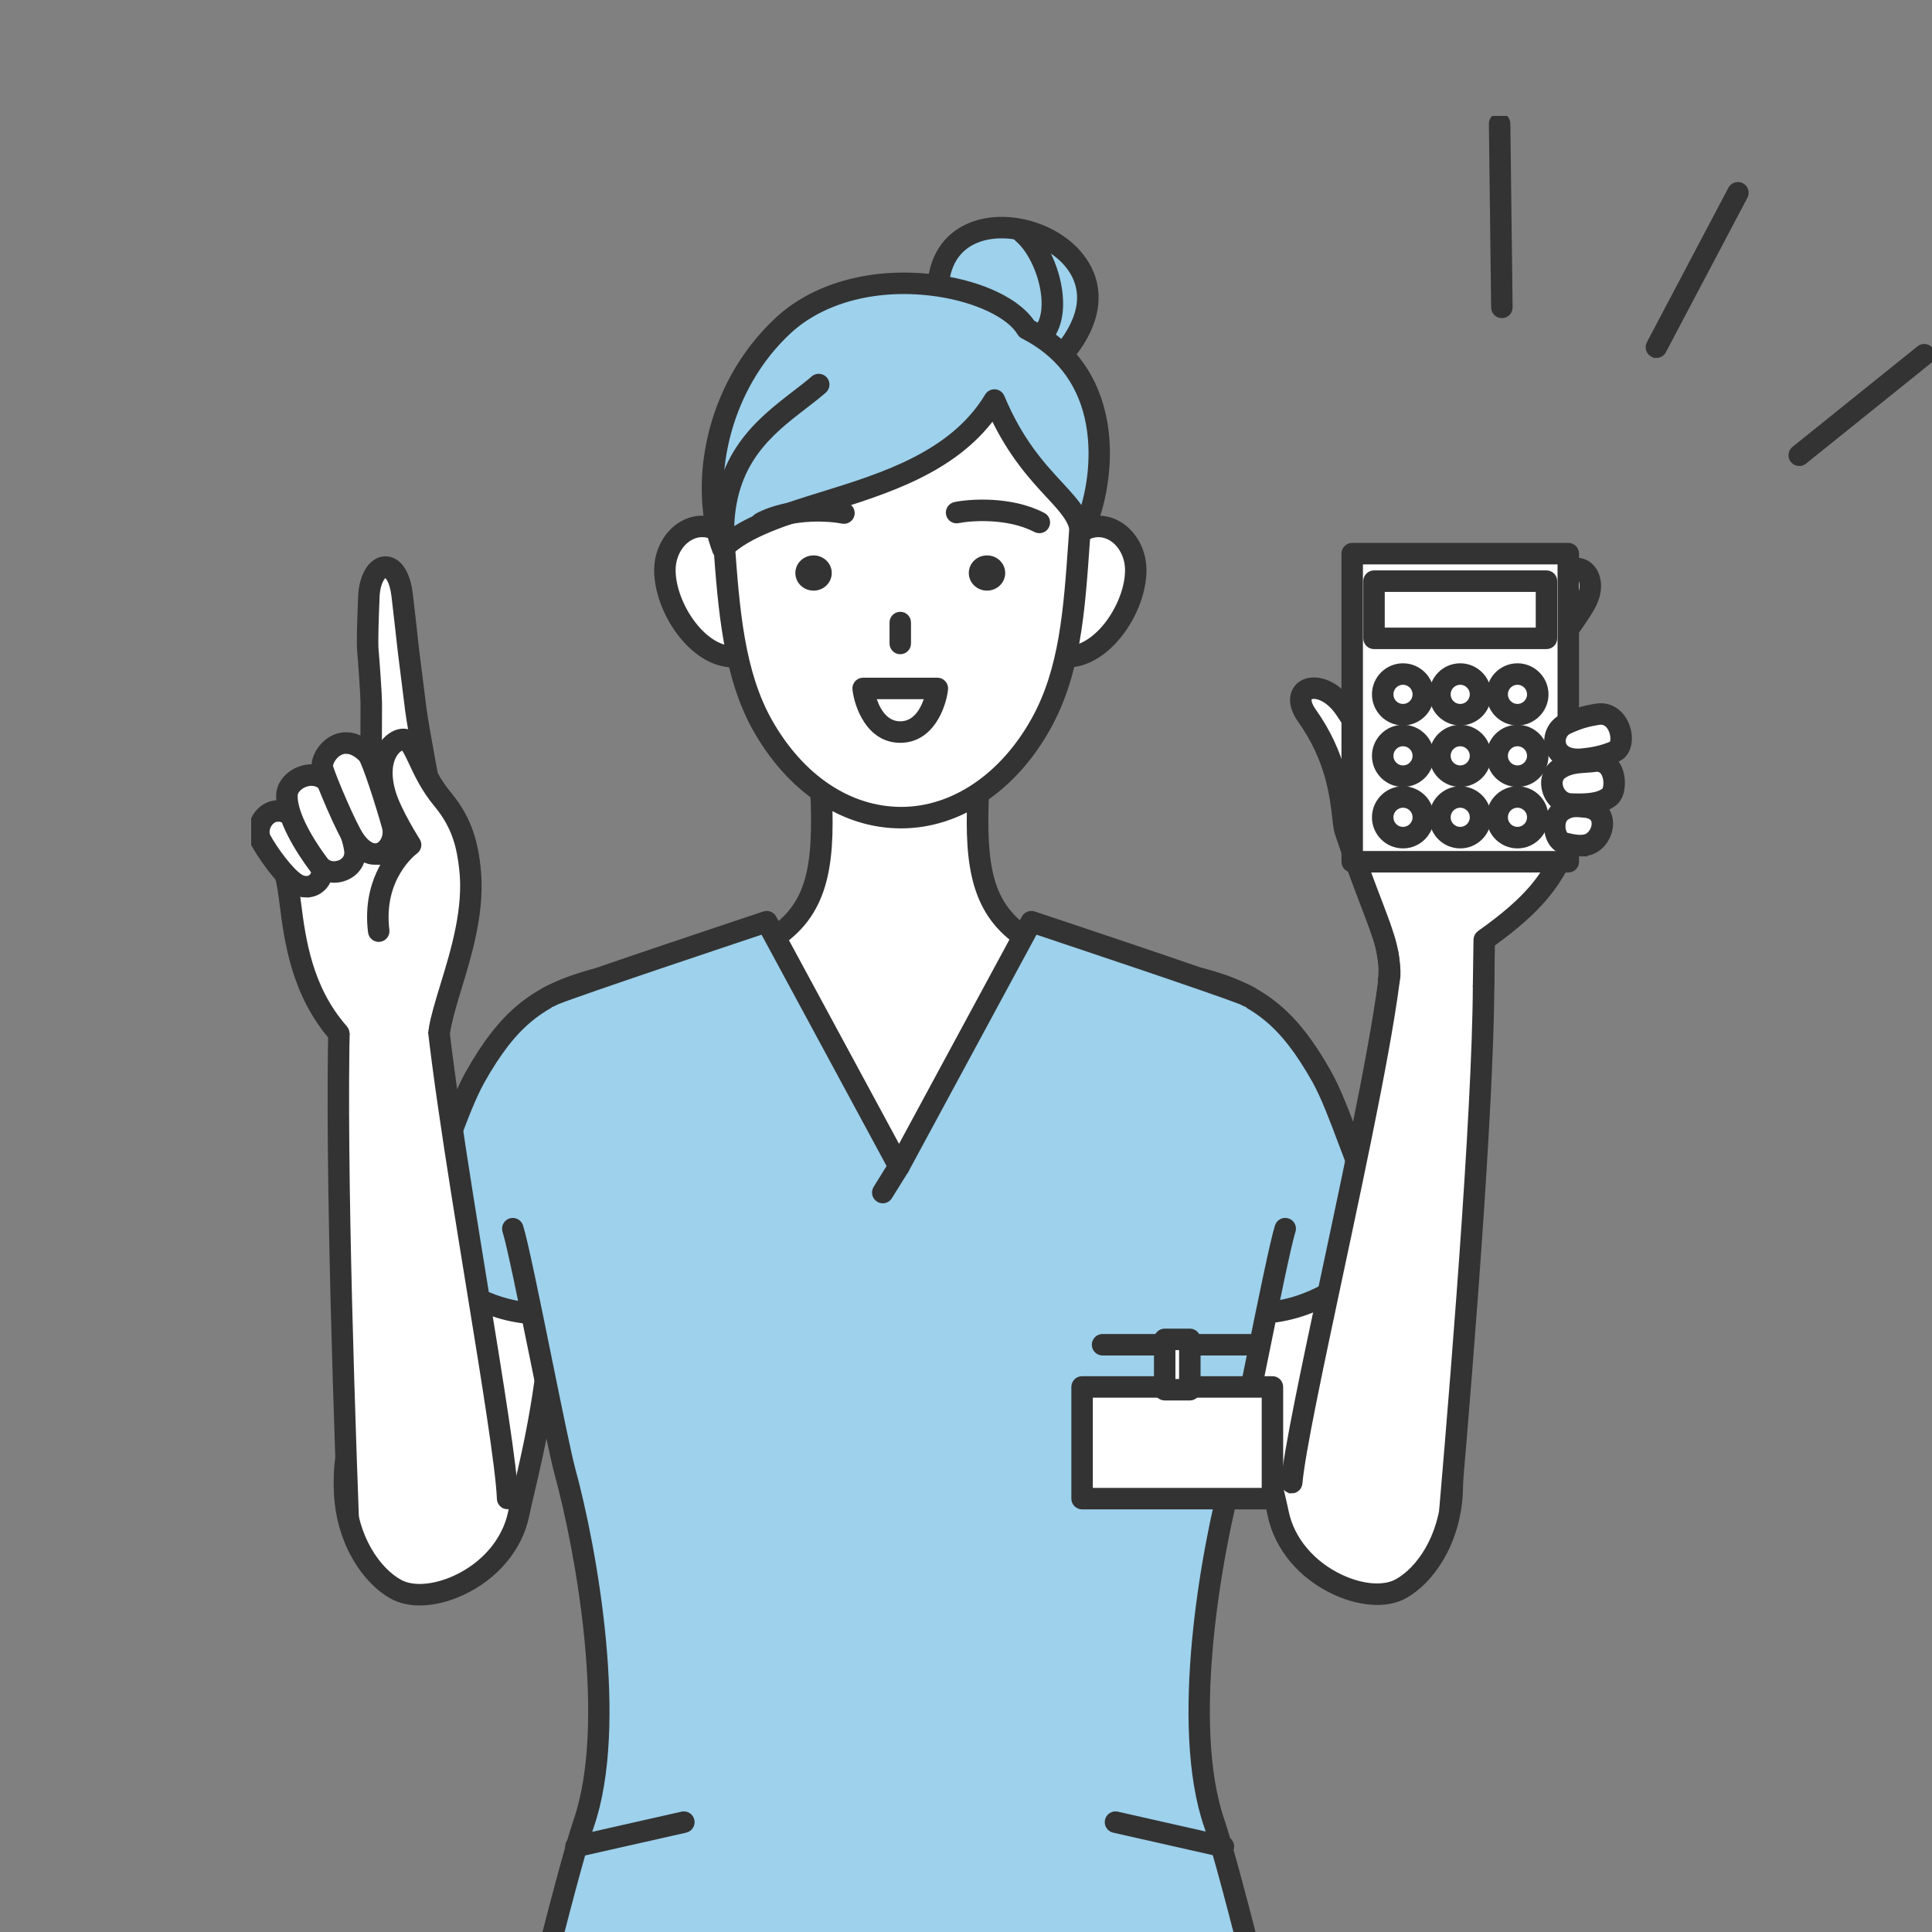 <svg width="160" height="160" viewBox="0 0 160 160" fill="none" xmlns="http://www.w3.org/2000/svg">
<rect x="0" y="0" width="160" height="160" fill="#808080" stroke="none"/>
<g clip-path="url(#clip0_1347_12107)">
<g clip-path="url(#clip1_1347_12107)">
<path d="M113.42 102.234L102.983 106.837C103.341 115.978 105.249 122.404 105.853 125.343C106.904 130.453 113.155 133.147 116.017 131.567C118.032 130.453 120.066 127.509 120.26 123.565C120.553 117.604 117.686 115.163 116.524 112.141C116.133 111.127 113.716 103.254 113.422 102.234H113.42Z" fill="white"/>
<path d="M114.035 132.661C112.953 132.661 111.753 132.382 110.55 131.827C107.77 130.545 105.782 128.17 105.228 125.473C105.119 124.947 104.97 124.309 104.794 123.563C103.989 120.143 102.642 114.416 102.346 106.863C102.332 106.51 102.607 106.214 102.959 106.199C103.307 106.183 103.611 106.46 103.622 106.813C103.914 114.243 105.244 119.894 106.037 123.271C106.217 124.032 106.369 124.681 106.48 125.217C106.954 127.518 108.675 129.554 111.087 130.668C112.849 131.481 114.62 131.611 115.709 131.009C117.522 130.007 119.438 127.307 119.623 123.537C119.824 119.443 118.458 117.069 117.253 114.973C116.751 114.099 116.275 113.274 115.929 112.376C115.519 111.309 113.06 103.287 112.809 102.417C112.712 102.078 112.906 101.722 113.244 101.625C113.58 101.528 113.938 101.722 114.035 102.061C114.345 103.14 116.751 110.956 117.12 111.916C117.43 112.722 117.882 113.506 118.358 114.336C119.651 116.585 121.116 119.133 120.899 123.603C120.688 127.867 118.451 130.96 116.327 132.133C115.68 132.491 114.897 132.668 114.035 132.668V132.661Z" fill="#333333" stroke="#333333" stroke-width="0.5"/>
<path d="M109.438 89.13C106.618 84.144 104.094 82.285 99.489 81.06L101.904 102.623C101.992 104.782 102.148 106.783 102.354 108.631C109.495 109.66 115.212 103.592 114.8 101.246C112.734 98.35 111.19 92.228 109.438 89.128V89.13Z" fill="#9DD1EC"/>
<path d="M103.974 109.387C103.415 109.387 102.844 109.349 102.264 109.264C101.975 109.221 101.753 108.992 101.72 108.7C101.502 106.731 101.35 104.695 101.267 102.647C101.253 102.294 101.528 101.995 101.881 101.981C102.226 101.967 102.532 102.242 102.546 102.595C102.619 104.439 102.752 106.273 102.937 108.055C106.988 108.451 110.508 106.465 112.495 104.41C113.693 103.171 114.197 102.059 114.183 101.476C113.013 99.77 112.031 97.155 111.079 94.622C110.331 92.631 109.625 90.751 108.884 89.441C106.251 84.786 103.929 82.897 99.328 81.674C98.987 81.584 98.784 81.233 98.874 80.892C98.964 80.551 99.317 80.347 99.655 80.437C104.589 81.748 107.198 83.862 109.994 88.808C110.785 90.204 111.507 92.131 112.274 94.169C113.224 96.696 114.206 99.307 115.321 100.872C115.376 100.95 115.414 101.038 115.43 101.132C115.625 102.237 114.872 103.794 113.413 105.301C111.408 107.375 107.98 109.385 103.974 109.385V109.387Z" fill="#333333" stroke="#333333" stroke-width="0.5"/>
<path d="M106.973 122.781C107.475 116.934 114.599 87.988 115.243 79.15L122.85 79.683C123.063 89.201 121.015 114.194 120.087 124.956L106.971 122.781H106.973Z" fill="white"/>
<path d="M120.089 125.596C120.07 125.596 120.051 125.596 120.032 125.596C119.682 125.565 119.419 125.255 119.45 124.904C120.567 111.919 122.414 88.777 122.21 79.702C122.203 79.349 122.483 79.055 122.835 79.048C122.84 79.048 122.845 79.048 122.85 79.048C123.195 79.048 123.479 79.325 123.489 79.674C123.695 88.81 121.846 112.004 120.723 125.016C120.695 125.35 120.416 125.601 120.087 125.601L120.089 125.596Z" fill="#333333" stroke="#333333" stroke-width="0.5"/>
<path d="M106.975 123.42C106.956 123.42 106.937 123.42 106.921 123.42C106.568 123.39 106.308 123.079 106.338 122.728C106.561 120.135 108.017 113.293 109.705 105.372C111.836 95.373 114.249 84.041 114.608 79.107C114.634 78.754 114.933 78.493 115.293 78.514C115.645 78.54 115.908 78.846 115.885 79.199C115.518 84.222 113.096 95.6 110.955 105.64C109.348 113.191 107.828 120.325 107.612 122.837C107.584 123.172 107.304 123.423 106.975 123.423V123.42Z" fill="#333333" stroke="#333333" stroke-width="0.5"/>
<path d="M121.141 58.438C120.471 59.412 115.108 65.839 114.649 67.186C112.774 72.677 115.622 79.702 115.009 81.202L122.86 81.648L122.916 77.834C128.092 74.18 128.549 72.236 129.818 70.191C131.021 68.252 124.126 54.088 121.138 58.438H121.141Z" fill="white"/>
<path d="M122.862 82.285H122.853C122.5 82.281 122.218 81.989 122.223 81.636L122.28 77.823C122.282 77.619 122.384 77.427 122.55 77.308C126.74 74.348 127.72 72.597 128.667 70.902C128.864 70.549 129.058 70.203 129.276 69.852C129.863 68.783 126.465 60.474 123.352 58.551C122.417 57.973 121.988 58.329 121.666 58.798C121.458 59.104 120.88 59.829 120.08 60.834C118.494 62.83 115.541 66.543 115.253 67.389C114.1 70.764 114.819 74.765 115.343 77.688C115.672 79.522 115.889 80.731 115.601 81.439C115.468 81.766 115.094 81.923 114.767 81.79C114.441 81.657 114.284 81.283 114.417 80.956C114.566 80.593 114.31 79.169 114.085 77.915C113.536 74.855 112.786 70.665 114.043 66.977C114.377 66.001 116.522 63.256 119.081 60.04C119.805 59.13 120.431 58.343 120.615 58.075C121.472 56.828 122.755 56.629 124.131 57.532C127.363 59.649 131.615 68.515 130.363 70.53C130.157 70.864 129.972 71.194 129.782 71.53C128.833 73.229 127.758 75.149 123.551 78.169L123.499 81.657C123.494 82.008 123.208 82.288 122.86 82.288L122.862 82.285Z" fill="#333333" stroke="#333333" stroke-width="0.5"/>
<path d="M128.679 48.261C128.021 49.123 126.16 51.403 126.16 51.403C126.16 51.403 123.859 54.337 123.239 55.153C122.536 56.079 119.834 60.4 118.773 61.54L124.775 60.073C125.471 58.902 126.766 56.715 127.069 56.314C127.373 55.913 128.907 53.463 129.259 52.972C129.697 52.365 130.943 50.65 131.343 49.872C132.543 47.54 130.55 45.805 128.679 48.261Z" fill="white"/>
<path d="M118.773 62.182C118.617 62.182 118.46 62.126 118.337 62.012C118.079 61.77 118.065 61.367 118.304 61.106C118.958 60.405 120.359 58.291 121.384 56.745C121.99 55.831 122.471 55.108 122.729 54.766C123.345 53.956 125.563 51.128 125.658 51.01C125.684 50.977 127.528 48.718 128.172 47.874C129.406 46.253 130.71 46.227 131.451 46.696C132.294 47.23 132.723 48.592 131.911 50.166C131.506 50.953 130.339 52.572 129.839 53.264L129.777 53.349C129.616 53.572 129.169 54.266 128.738 54.939C128.141 55.866 127.739 56.489 127.58 56.7C127.31 57.058 126.02 59.229 125.402 60.272L125.326 60.403C125.146 60.706 124.753 60.805 124.45 60.625C124.147 60.445 124.048 60.052 124.228 59.748L124.304 59.62C125.286 57.964 126.271 56.314 126.56 55.932C126.702 55.743 127.213 54.949 127.663 54.25C128.125 53.532 128.563 52.851 128.743 52.602L128.804 52.517C129.245 51.906 130.414 50.285 130.774 49.583C131.212 48.735 131.115 48 130.767 47.779C130.471 47.592 129.848 47.782 129.186 48.652C128.53 49.514 126.728 51.718 126.652 51.811C126.638 51.83 124.353 54.74 123.745 55.541C123.51 55.849 123.018 56.594 122.447 57.454C121.339 59.123 119.964 61.201 119.239 61.979C119.114 62.114 118.943 62.182 118.77 62.182H118.773Z" fill="#333333" stroke="#333333" stroke-width="0.5"/>
<path d="M114.165 63.391C113.834 62.715 111.8 59.094 111.007 58.196C109.096 56.034 106.644 57.037 108.235 59.267C111.365 63.659 111.045 67.749 111.405 68.826C114.026 76.64 115.307 78.093 115.008 81.2L119.403 66.79C117.859 65.159 114.168 63.393 114.168 63.393L114.165 63.391Z" fill="white"/>
<path d="M115.011 81.84C114.989 81.84 114.97 81.84 114.949 81.837C114.599 81.804 114.341 81.491 114.374 81.138C114.559 79.204 114.09 77.972 112.953 74.995C112.38 73.49 111.665 71.618 110.799 69.029C110.695 68.716 110.645 68.292 110.579 67.702C110.37 65.898 110.025 62.881 107.714 59.637C106.722 58.245 107.065 57.198 107.659 56.724C108.486 56.065 110.107 56.207 111.485 57.767C112.279 58.665 114.113 61.907 114.639 62.905C115.442 63.303 118.451 64.849 119.867 66.344C120.111 66.6 120.099 67.005 119.843 67.249C119.587 67.491 119.182 67.482 118.939 67.226C117.492 65.699 113.926 63.983 113.891 63.965C113.761 63.903 113.656 63.799 113.593 63.668C113.252 62.971 111.256 59.44 110.529 58.615C109.608 57.572 108.708 57.523 108.455 57.724C108.287 57.859 108.334 58.302 108.753 58.89C111.256 62.403 111.642 65.752 111.848 67.553C111.902 68.025 111.949 68.432 112.011 68.617C112.87 71.179 113.578 73.04 114.149 74.533C115.323 77.616 115.861 79.024 115.648 81.254C115.617 81.586 115.337 81.833 115.013 81.833L115.011 81.84Z" fill="#333333" stroke="#333333" stroke-width="0.5"/>
<path d="M129.879 45.85H111.982V71.366H129.879V45.85Z" fill="white"/>
<path d="M129.88 72.006H111.983C111.63 72.006 111.344 71.719 111.344 71.366V45.85C111.344 45.497 111.63 45.21 111.983 45.21H129.88C130.232 45.21 130.519 45.497 130.519 45.85V71.366C130.519 71.719 130.232 72.006 129.88 72.006ZM112.622 70.726H129.24V46.49H112.622V70.726Z" fill="#333333" stroke="#333333" stroke-width="0.5"/>
<path d="M128.073 48.126H113.789V52.863H128.073V48.126Z" fill="white"/>
<path d="M128.073 53.505H113.79C113.437 53.505 113.15 53.219 113.15 52.865V48.128C113.15 47.775 113.437 47.488 113.79 47.488H128.073C128.426 47.488 128.713 47.775 128.713 48.128V52.865C128.713 53.219 128.426 53.505 128.073 53.505ZM114.429 52.226H127.434V48.768H114.429V52.226Z" fill="#333333" stroke="#333333" stroke-width="0.5"/>
<path d="M116.19 59.186C117.118 59.186 117.871 58.433 117.871 57.504C117.871 56.574 117.118 55.821 116.19 55.821C115.261 55.821 114.509 56.574 114.509 57.504C114.509 58.433 115.261 59.186 116.19 59.186Z" fill="white"/>
<path d="M116.19 59.827C114.912 59.827 113.87 58.784 113.87 57.504C113.87 56.224 114.912 55.181 116.19 55.181C117.469 55.181 118.511 56.224 118.511 57.504C118.511 58.784 117.469 59.827 116.19 59.827ZM116.19 56.461C115.615 56.461 115.149 56.928 115.149 57.504C115.149 58.08 115.615 58.547 116.19 58.547C116.766 58.547 117.232 58.077 117.232 57.504C117.232 56.93 116.763 56.461 116.19 56.461Z" fill="#333333" stroke="#333333" stroke-width="0.5"/>
<path d="M120.93 59.186C121.858 59.186 122.611 58.433 122.611 57.504C122.611 56.574 121.858 55.821 120.93 55.821C120.002 55.821 119.249 56.574 119.249 57.504C119.249 58.433 120.002 59.186 120.93 59.186Z" fill="white"/>
<path d="M120.93 59.827C119.651 59.827 118.609 58.784 118.609 57.504C118.609 56.224 119.651 55.181 120.93 55.181C122.208 55.181 123.25 56.224 123.25 57.504C123.25 58.784 122.208 59.827 120.93 59.827ZM120.93 56.461C120.354 56.461 119.888 56.928 119.888 57.504C119.888 58.08 120.354 58.547 120.93 58.547C121.505 58.547 121.971 58.077 121.971 57.504C121.971 56.93 121.503 56.461 120.93 56.461Z" fill="#333333" stroke="#333333" stroke-width="0.5"/>
<path d="M125.67 59.186C126.599 59.186 127.351 58.433 127.351 57.504C127.351 56.574 126.599 55.821 125.67 55.821C124.742 55.821 123.989 56.574 123.989 57.504C123.989 58.433 124.742 59.186 125.67 59.186Z" fill="white"/>
<path d="M125.67 59.827C124.389 59.827 123.35 58.784 123.35 57.504C123.35 56.224 124.391 55.181 125.67 55.181C126.948 55.181 127.99 56.224 127.99 57.504C127.99 58.784 126.948 59.827 125.67 59.827ZM125.67 56.461C125.095 56.461 124.628 56.928 124.628 57.504C124.628 58.08 125.097 58.547 125.67 58.547C126.243 58.547 126.712 58.077 126.712 57.504C126.712 56.93 126.243 56.461 125.67 56.461Z" fill="#333333" stroke="#333333" stroke-width="0.5"/>
<path d="M116.19 64.278C117.118 64.278 117.871 63.524 117.871 62.595C117.871 61.666 117.118 60.912 116.19 60.912C115.261 60.912 114.509 61.666 114.509 62.595C114.509 63.524 115.261 64.278 116.19 64.278Z" fill="white"/>
<path d="M116.19 64.92C114.912 64.92 113.87 63.877 113.87 62.597C113.87 61.317 114.912 60.274 116.19 60.274C117.469 60.274 118.511 61.317 118.511 62.597C118.511 63.877 117.469 64.92 116.19 64.92ZM116.19 61.552C115.615 61.552 115.149 62.019 115.149 62.595C115.149 63.171 115.615 63.638 116.19 63.638C116.766 63.638 117.232 63.171 117.232 62.595C117.232 62.019 116.763 61.552 116.19 61.552Z" fill="#333333" stroke="#333333" stroke-width="0.5"/>
<path d="M120.93 64.278C121.858 64.278 122.611 63.524 122.611 62.595C122.611 61.666 121.858 60.912 120.93 60.912C120.002 60.912 119.249 61.666 119.249 62.595C119.249 63.524 120.002 64.278 120.93 64.278Z" fill="white"/>
<path d="M120.93 64.92C119.651 64.92 118.609 63.877 118.609 62.597C118.609 61.317 119.651 60.274 120.93 60.274C122.208 60.274 123.25 61.317 123.25 62.597C123.25 63.877 122.208 64.92 120.93 64.92ZM120.93 61.552C120.354 61.552 119.888 62.019 119.888 62.595C119.888 63.171 120.354 63.638 120.93 63.638C121.505 63.638 121.971 63.171 121.971 62.595C121.971 62.019 121.503 61.552 120.93 61.552Z" fill="#333333" stroke="#333333" stroke-width="0.5"/>
<path d="M125.67 64.278C126.599 64.278 127.351 63.524 127.351 62.595C127.351 61.666 126.599 60.912 125.67 60.912C124.742 60.912 123.989 61.666 123.989 62.595C123.989 63.524 124.742 64.278 125.67 64.278Z" fill="white"/>
<path d="M125.67 64.92C124.389 64.92 123.35 63.877 123.35 62.597C123.35 61.317 124.391 60.274 125.67 60.274C126.948 60.274 127.99 61.317 127.99 62.597C127.99 63.877 126.948 64.92 125.67 64.92ZM125.67 61.552C125.095 61.552 124.628 62.019 124.628 62.595C124.628 63.171 125.097 63.638 125.67 63.638C126.243 63.638 126.712 63.171 126.712 62.595C126.712 62.019 126.243 61.552 125.67 61.552Z" fill="#333333" stroke="#333333" stroke-width="0.5"/>
<path d="M116.19 69.371C117.118 69.371 117.871 68.618 117.871 67.688C117.871 66.759 117.118 66.005 116.19 66.005C115.261 66.005 114.509 66.759 114.509 67.688C114.509 68.618 115.261 69.371 116.19 69.371Z" fill="white"/>
<path d="M116.19 70.011C114.912 70.011 113.87 68.968 113.87 67.688C113.87 66.408 114.912 65.365 116.19 65.365C117.469 65.365 118.511 66.408 118.511 67.688C118.511 68.968 117.469 70.011 116.19 70.011ZM116.19 66.643C115.615 66.643 115.149 67.112 115.149 67.686C115.149 68.259 115.615 68.728 116.19 68.728C116.766 68.728 117.232 68.261 117.232 67.686C117.232 67.11 116.763 66.643 116.19 66.643Z" fill="#333333" stroke="#333333" stroke-width="0.5"/>
<path d="M120.93 69.371C121.858 69.371 122.611 68.618 122.611 67.688C122.611 66.759 121.858 66.005 120.93 66.005C120.002 66.005 119.249 66.759 119.249 67.688C119.249 68.618 120.002 69.371 120.93 69.371Z" fill="white"/>
<path d="M120.93 70.011C119.651 70.011 118.609 68.968 118.609 67.688C118.609 66.408 119.651 65.365 120.93 65.365C122.208 65.365 123.25 66.408 123.25 67.688C123.25 68.968 122.208 70.011 120.93 70.011ZM120.93 66.643C120.354 66.643 119.888 67.112 119.888 67.686C119.888 68.259 120.354 68.728 120.93 68.728C121.505 68.728 121.971 68.261 121.971 67.686C121.971 67.11 121.503 66.643 120.93 66.643Z" fill="#333333" stroke="#333333" stroke-width="0.5"/>
<path d="M125.67 69.371C126.599 69.371 127.351 68.618 127.351 67.688C127.351 66.759 126.599 66.005 125.67 66.005C124.742 66.005 123.989 66.759 123.989 67.688C123.989 68.618 124.742 69.371 125.67 69.371Z" fill="white"/>
<path d="M125.67 70.011C124.389 70.011 123.35 68.968 123.35 67.688C123.35 66.408 124.391 65.365 125.67 65.365C126.948 65.365 127.99 66.408 127.99 67.688C127.99 68.968 126.948 70.011 125.67 70.011ZM125.67 66.643C125.095 66.643 124.628 67.112 124.628 67.686C124.628 68.259 125.097 68.728 125.67 68.728C126.243 68.728 126.712 68.261 126.712 67.686C126.712 67.11 126.243 66.643 125.67 66.643Z" fill="#333333" stroke="#333333" stroke-width="0.5"/>
<path d="M131.728 69.854C131.08 70.186 130.256 69.992 129.531 69.826C128.729 69.641 128.357 67.797 129.373 67.131C130.104 66.65 130.691 66.792 131.264 66.837C133.277 66.996 132.933 69.24 131.728 69.854Z" fill="white"/>
<path d="M130.886 70.674C130.37 70.674 129.856 70.555 129.406 70.451C128.776 70.307 128.305 69.712 128.159 68.897C127.988 67.939 128.317 67.055 129.02 66.593C129.847 66.05 130.571 66.124 131.101 66.178L131.312 66.197C132.375 66.282 133.119 66.877 133.299 67.79C133.497 68.797 132.934 69.954 132.015 70.423C131.653 70.608 131.267 70.672 130.884 70.672L130.886 70.674ZM130.524 67.42C130.259 67.42 130.015 67.472 129.724 67.664C129.368 67.899 129.387 68.406 129.402 68.555C129.439 68.946 129.615 69.176 129.679 69.2C130.306 69.344 131.002 69.503 131.438 69.28C131.852 69.07 132.138 68.489 132.048 68.036C131.982 67.7 131.7 67.51 131.215 67.47C131.135 67.463 131.056 67.456 130.976 67.448C130.813 67.432 130.666 67.418 130.526 67.418L130.524 67.42Z" fill="#333333" stroke="#333333" stroke-width="0.5"/>
<path d="M130.055 66.586C128.663 66.527 127.903 64.486 129.16 63.661C130.159 63.005 131.257 63.185 132.24 63.017C133.897 63.057 133.926 65.47 133.31 65.97C132.552 66.584 131.416 66.643 130.057 66.586H130.055Z" fill="white"/>
<path d="M130.786 67.245C130.53 67.245 130.275 67.238 130.028 67.226C129.072 67.186 128.246 66.489 127.969 65.489C127.708 64.543 128.03 63.638 128.809 63.128C129.652 62.576 130.526 62.519 131.295 62.469C131.591 62.45 131.873 62.431 132.131 62.386C132.171 62.379 132.216 62.374 132.254 62.377C133.154 62.398 133.847 62.931 134.158 63.839C134.449 64.695 134.361 65.941 133.712 66.467C132.917 67.112 131.837 67.245 130.788 67.245H130.786ZM132.275 63.659C131.972 63.706 131.669 63.725 131.376 63.744C130.703 63.787 130.069 63.83 129.508 64.197C129.072 64.484 129.148 64.958 129.2 65.147C129.302 65.519 129.621 65.927 130.081 65.946C131.359 65.998 132.327 65.939 132.905 65.472C133.014 65.351 133.142 64.699 132.905 64.152C132.735 63.756 132.474 63.673 132.273 63.659H132.275Z" fill="#333333" stroke="#333333" stroke-width="0.5"/>
<path d="M129.702 59.936C130.805 59.435 131.414 59.3 132.268 59.154C134.226 58.817 134.78 61.787 133.736 62.225C132.87 62.588 132.065 62.775 131.014 62.874C128.381 63.121 128.246 60.597 129.704 59.938L129.702 59.936Z" fill="white"/>
<path d="M130.659 63.531C129.177 63.531 128.421 62.72 128.206 61.91C127.936 60.893 128.466 59.796 129.439 59.355C130.64 58.812 131.324 58.667 132.16 58.525C133.54 58.291 134.463 59.255 134.771 60.317C135.098 61.438 134.764 62.49 133.983 62.818C133.071 63.199 132.202 63.408 131.073 63.512C130.929 63.526 130.791 63.531 130.659 63.531ZM129.965 60.519C129.499 60.73 129.347 61.222 129.442 61.58C129.57 62.066 130.133 62.313 130.952 62.234C131.958 62.14 132.695 61.967 133.488 61.633C133.561 61.602 133.701 61.211 133.542 60.67C133.452 60.36 133.156 59.649 132.375 59.784C131.587 59.919 131.03 60.037 129.965 60.519Z" fill="#333333" stroke="#333333" stroke-width="0.5"/>
<path d="M32.276 112.189C31.111 115.211 28.246 117.654 28.54 123.612C28.734 127.556 30.767 130.5 32.782 131.614C35.645 133.195 41.895 130.5 42.946 125.39C43.55 122.451 45.458 116.026 45.816 106.884L35.38 102.282C35.086 103.301 32.669 111.174 32.278 112.189H32.276Z" fill="white"/>
<path d="M34.764 132.709C33.905 132.709 33.121 132.531 32.475 132.173C30.351 131 28.111 127.907 27.903 123.643C27.683 119.175 29.151 116.628 30.443 114.378C30.922 113.549 31.372 112.764 31.682 111.959C32.051 110.999 34.454 103.18 34.767 102.104C34.866 101.762 35.221 101.568 35.557 101.668C35.896 101.765 36.092 102.12 35.993 102.459C35.742 103.329 33.285 111.352 32.873 112.418C32.527 113.317 32.051 114.144 31.549 115.016C30.344 117.111 28.978 119.488 29.179 123.579C29.364 127.35 31.279 130.049 33.093 131.052C34.182 131.654 35.955 131.521 37.717 130.711C40.127 129.599 41.85 127.561 42.322 125.259C42.431 124.724 42.584 124.074 42.764 123.316C43.56 119.941 44.888 114.288 45.182 106.858C45.196 106.505 45.492 106.221 45.844 106.244C46.197 106.259 46.472 106.555 46.458 106.908C46.162 114.464 44.815 120.187 44.01 123.61C43.834 124.356 43.683 124.994 43.576 125.518C43.022 128.215 41.031 130.59 38.254 131.872C37.054 132.427 35.851 132.706 34.769 132.706L34.764 132.709Z" fill="#333333" stroke="#333333" stroke-width="0.5"/>
<path d="M39.359 89.178C37.607 92.278 36.064 98.4 33.997 101.296C33.582 103.64 39.303 109.71 46.443 108.681C46.647 106.832 46.805 104.832 46.893 102.673L49.308 81.11C44.705 82.333 42.179 84.191 39.359 89.18V89.178Z" fill="#9DD1EC"/>
<path d="M44.826 109.437C40.817 109.437 37.392 107.427 35.386 105.354C33.928 103.846 33.175 102.289 33.369 101.185C33.386 101.09 33.423 101.002 33.478 100.924C34.593 99.36 35.576 96.748 36.525 94.221C37.292 92.183 38.014 90.258 38.805 88.86C41.603 83.911 44.212 81.8 49.144 80.487C49.487 80.397 49.836 80.6 49.925 80.942C50.016 81.283 49.814 81.634 49.471 81.724C44.871 82.947 42.548 84.833 39.915 89.491C39.174 90.801 38.466 92.681 37.721 94.672C36.769 97.205 35.786 99.819 34.617 101.526C34.605 102.109 35.107 103.22 36.305 104.46C38.291 106.513 41.809 108.499 45.863 108.105C46.05 106.323 46.18 104.488 46.253 102.645C46.268 102.291 46.568 102.016 46.919 102.031C47.272 102.045 47.546 102.344 47.532 102.697C47.449 104.744 47.297 106.78 47.08 108.75C47.049 109.039 46.824 109.271 46.535 109.314C45.955 109.397 45.385 109.437 44.826 109.437Z" fill="#333333" stroke="#333333" stroke-width="0.5"/>
<path d="M42.039 124.103C41.824 118.237 36.115 88.981 35.902 80.122L28.279 80.283C27.602 89.78 28.43 114.843 28.833 125.637L42.039 124.106V124.103Z" fill="white"/>
<path d="M28.833 126.276C28.49 126.276 28.208 126.006 28.194 125.66C27.708 112.608 26.991 89.353 27.642 80.237C27.668 79.884 27.971 79.619 28.324 79.645C28.677 79.671 28.942 79.977 28.916 80.33C28.27 89.383 28.987 112.587 29.47 125.615C29.484 125.968 29.207 126.264 28.854 126.279C28.847 126.279 28.838 126.279 28.831 126.279L28.833 126.276Z" fill="#333333" stroke="#333333" stroke-width="0.5"/>
<path d="M42.039 124.743C41.696 124.743 41.414 124.473 41.4 124.127C41.307 121.605 40.135 114.407 38.897 106.785C37.249 96.653 35.384 85.17 35.263 80.136C35.254 79.782 35.533 79.489 35.886 79.481C35.89 79.481 35.895 79.481 35.902 79.481C36.248 79.481 36.532 79.759 36.541 80.105C36.66 85.051 38.521 96.489 40.159 106.579C41.459 114.573 42.581 121.477 42.676 124.077C42.69 124.43 42.413 124.726 42.06 124.741C42.053 124.741 42.044 124.741 42.037 124.741L42.039 124.743Z" fill="#333333" stroke="#333333" stroke-width="0.5"/>
<path d="M35.459 65.669C32.419 61.355 22.873 70.17 23.596 72.334C24.358 74.618 23.868 80.818 28.056 85.575L36.378 85.438C36.904 82.162 39.608 75.777 38.731 70.698C38.49 69.297 36.189 66.7 35.462 65.669H35.459Z" fill="white"/>
<path d="M28.057 86.215C27.879 86.215 27.704 86.141 27.576 85.999C24.37 82.359 23.795 77.908 23.416 74.962C23.286 73.954 23.172 73.085 22.99 72.537C22.37 70.677 26.359 66.529 29.792 64.792C32.562 63.386 34.762 63.569 35.983 65.301C36.151 65.538 36.402 65.858 36.694 66.23C37.731 67.553 39.149 69.361 39.36 70.591C40.006 74.338 38.817 78.633 37.861 82.082C37.482 83.447 37.155 84.625 37.008 85.542C36.952 85.89 36.625 86.13 36.277 86.073C35.929 86.016 35.692 85.689 35.747 85.34C35.905 84.354 36.242 83.143 36.63 81.743C37.551 78.415 38.699 74.277 38.1 70.812C37.944 69.899 36.53 68.098 35.687 67.022C35.382 66.631 35.114 66.292 34.939 66.041C33.9 64.567 31.88 65.169 30.37 65.934C26.75 67.769 23.963 71.416 24.202 72.134C24.425 72.8 24.543 73.727 24.683 74.801C25.064 77.758 25.587 81.809 28.535 85.156C28.769 85.421 28.743 85.824 28.478 86.058C28.357 86.165 28.206 86.217 28.057 86.217V86.215Z" fill="#333333" stroke="#333333" stroke-width="0.5"/>
<path d="M33.834 53.939C33.834 53.939 33.453 50.471 33.306 49.272C32.887 45.864 30.661 46.48 30.548 49.429C30.51 50.412 30.389 53.107 30.47 53.939C30.536 54.61 30.747 57.596 30.747 58.158C30.747 58.916 30.725 62.071 30.751 63.597L36.126 68.155C35.763 66.275 34.603 60.118 34.447 58.833C34.31 57.703 33.831 53.941 33.831 53.941L33.834 53.939Z" fill="white"/>
<path d="M36.126 68.792C35.825 68.792 35.557 68.579 35.498 68.273C35.174 66.598 33.976 60.248 33.812 58.907C33.675 57.776 33.197 54.02 33.197 54.017C33.197 54.005 32.816 50.545 32.669 49.348C32.503 48.004 32.067 47.597 31.923 47.597C31.923 47.597 31.923 47.597 31.921 47.597C31.724 47.604 31.236 48.151 31.184 49.453L31.17 49.827C31.128 50.915 31.038 53.176 31.106 53.875C31.17 54.517 31.386 57.539 31.386 58.155V59.004C31.378 60.279 31.371 62.412 31.39 63.583C31.397 63.936 31.116 64.228 30.763 64.235C30.758 64.235 30.756 64.235 30.751 64.235C30.403 64.235 30.119 63.955 30.112 63.607C30.09 62.422 30.1 60.281 30.105 59.002V58.158C30.107 57.622 29.896 54.652 29.835 54.003C29.764 53.278 29.828 51.443 29.894 49.779L29.908 49.407C29.977 47.637 30.782 46.367 31.866 46.322C32.269 46.303 33.604 46.461 33.938 49.197C34.085 50.396 34.466 53.861 34.466 53.873C34.466 53.873 34.944 57.627 35.081 58.757C35.228 59.966 36.336 65.884 36.753 68.034C36.819 68.38 36.594 68.716 36.246 68.783C36.206 68.79 36.163 68.795 36.123 68.795L36.126 68.792Z" fill="#333333" stroke="#333333" stroke-width="0.5"/>
<path d="M36.673 66.214C34.554 63.668 34.402 61.085 33.282 61.246C32.435 61.367 31.042 62.763 31.89 65.73C32.375 67.427 34.009 69.973 34.009 69.973C34.009 69.973 30.773 72.314 31.367 77.118L36.379 85.44C36.81 82.349 39.518 76.941 38.912 71.85C38.711 70.15 38.358 68.24 36.673 66.214Z" fill="white"/>
<path d="M36.378 86.077C36.35 86.077 36.319 86.077 36.288 86.07C35.938 86.02 35.694 85.698 35.744 85.347C35.89 84.283 36.279 83.018 36.726 81.553C37.59 78.728 38.665 75.21 38.275 71.923C38.081 70.281 37.756 68.517 36.179 66.621C35.133 65.365 34.538 64.093 34.105 63.163C33.866 62.651 33.539 61.95 33.364 61.872C33.234 61.895 32.926 62.038 32.661 62.448C32.391 62.865 32.01 63.822 32.502 65.55C32.957 67.138 34.529 69.596 34.543 69.622C34.728 69.909 34.655 70.288 34.38 70.487C34.261 70.575 31.461 72.691 31.998 77.035C32.041 77.386 31.792 77.706 31.442 77.749C31.091 77.791 30.772 77.543 30.729 77.192C30.23 73.153 32.235 70.733 33.175 69.84C32.668 69.003 31.652 67.233 31.274 65.903C30.675 63.801 31.113 62.486 31.588 61.753C31.998 61.123 32.597 60.694 33.189 60.608C34.257 60.454 34.721 61.459 35.263 62.621C35.689 63.533 36.219 64.671 37.16 65.801C38.961 67.965 39.335 70.018 39.544 71.772C39.967 75.327 38.848 78.986 37.948 81.927C37.515 83.34 37.143 84.561 37.008 85.525C36.963 85.845 36.691 86.077 36.376 86.077H36.378Z" fill="#333333" stroke="#333333" stroke-width="0.5"/>
<path d="M21.603 69.589C22.107 70.532 23.561 72.627 24.574 73.215C25.663 73.846 26.857 73.078 26.662 71.781C26.601 71.371 24.828 68.103 24.363 67.714C22.469 66.133 20.914 68.302 21.603 69.591V69.589Z" fill="white"/>
<path d="M25.369 74.078C24.995 74.078 24.609 73.976 24.254 73.769C22.992 73.04 21.456 70.669 21.039 69.89C20.549 68.972 20.838 67.702 21.697 67.001C22.386 66.439 23.556 66.202 24.773 67.219C25.341 67.693 27.209 71.098 27.294 71.684C27.422 72.532 27.112 73.303 26.465 73.743C26.139 73.966 25.76 74.075 25.369 74.075V74.078ZM23.042 67.794C22.862 67.794 22.68 67.851 22.505 67.994C22.116 68.311 21.96 68.901 22.166 69.285C22.72 70.321 24.088 72.193 24.893 72.66C25.194 72.836 25.514 72.845 25.746 72.686C25.978 72.528 26.082 72.231 26.03 71.876C25.9 71.418 24.316 68.548 23.946 68.2C23.7 67.994 23.376 67.797 23.04 67.797L23.042 67.794Z" fill="#333333" stroke="#333333" stroke-width="0.5"/>
<path d="M26.406 71.618C27.287 72.805 29.583 72.125 29.392 70.418C29.219 68.885 27.737 65.745 27.171 64.796C25.935 63.465 23.833 64.55 23.764 65.799C23.662 67.97 26.061 71.148 26.406 71.615V71.618Z" fill="white"/>
<path d="M27.668 72.855C26.965 72.855 26.302 72.552 25.893 71.999L26.406 71.618L25.869 71.969C24.803 70.535 23.028 67.821 23.125 65.771C23.175 64.894 23.866 64.069 24.849 63.716C25.878 63.344 26.92 63.586 27.64 64.363C27.671 64.396 27.697 64.432 27.72 64.472C28.279 65.413 29.835 68.643 30.026 70.35C30.14 71.376 29.579 72.291 28.594 72.677C28.289 72.798 27.974 72.855 27.668 72.855ZM25.793 64.83C25.578 64.83 25.393 64.882 25.284 64.92C24.801 65.093 24.425 65.489 24.403 65.837C24.347 67.036 25.256 68.996 26.896 71.205L26.92 71.236C27.207 71.622 27.746 71.634 28.128 71.485C28.341 71.402 28.828 71.137 28.757 70.49C28.608 69.155 27.259 66.219 26.66 65.188C26.378 64.908 26.061 64.83 25.793 64.83Z" fill="#333333" stroke="#333333" stroke-width="0.5"/>
<path d="M32.501 68.361C32.136 67.046 30.85 62.843 30.443 62.429C28.27 60.215 26.423 62.68 26.721 63.675C27.024 64.687 28.715 68.671 29.39 69.617C31.082 71.987 32.981 70.098 32.501 68.361Z" fill="white"/>
<path d="M31.063 71.369C30.467 71.369 29.662 71.099 28.869 69.99C28.106 68.923 26.402 64.837 26.108 63.858C25.855 63.012 26.454 61.813 27.42 61.239C27.943 60.929 29.328 60.381 30.898 61.979C31.551 62.645 33.099 68.134 33.114 68.188C33.445 69.383 32.908 70.698 31.894 71.182C31.745 71.253 31.447 71.367 31.061 71.367L31.063 71.369ZM28.663 62.173C28.471 62.173 28.272 62.223 28.073 62.341C27.519 62.668 27.282 63.315 27.334 63.491C27.623 64.458 29.292 68.38 29.91 69.245C30.407 69.942 30.933 70.227 31.348 70.03C31.752 69.835 32.067 69.188 31.885 68.532C31.362 66.641 30.27 63.273 29.965 62.851C29.638 62.521 29.172 62.175 28.663 62.175V62.173Z" fill="#333333" stroke="#333333" stroke-width="0.5"/>
<path d="M95.876 103.05L95.043 80.655L93.218 80.133L93.75 103.201C83.605 105.097 79.235 110.975 74.507 111.127C69.776 110.975 65.408 105.097 55.263 103.201L55.795 80.133L53.97 80.655L53.137 103.052C46.398 105.415 45.039 119.925 49.725 124.06C56.591 127.623 64.811 124.108 74.507 124.06C84.199 124.105 92.422 127.62 99.288 124.06C103.974 119.927 102.615 105.415 95.876 103.052V103.05Z" fill="#9DD1EC"/>
<path d="M57.121 126.386C54.403 126.386 51.81 125.971 49.386 124.715C49.331 124.686 49.282 124.653 49.236 124.613C46.208 121.942 45.756 115.972 46.618 111.554C47.501 107.029 49.599 103.782 52.416 102.54L53.231 80.626C53.242 80.306 53.458 80.032 53.766 79.944L55.591 79.422C55.818 79.359 56.06 79.403 56.247 79.548C56.434 79.693 56.538 79.915 56.533 80.15L56.015 102.595C61.434 103.716 65.194 105.939 68.236 107.735C70.682 109.181 72.614 110.324 74.532 110.385C76.402 110.324 78.334 109.181 80.78 107.735C83.822 105.937 87.58 103.716 92.999 102.595L92.481 80.15C92.476 79.915 92.582 79.693 92.767 79.548C92.954 79.403 93.195 79.359 93.423 79.422L95.248 79.944C95.556 80.032 95.772 80.309 95.783 80.626L96.598 102.54C99.415 103.78 101.513 107.029 102.396 111.554C103.258 115.972 102.806 121.942 99.777 124.613C99.732 124.653 99.683 124.686 99.628 124.715C94.94 127.146 89.618 126.421 83.986 125.656C80.957 125.243 77.825 124.817 74.503 124.8C71.189 124.814 68.056 125.243 65.028 125.656C62.308 126.025 59.659 126.388 57.121 126.388V126.386ZM50.148 123.442C54.4 125.606 59.235 124.949 64.829 124.186C67.905 123.767 71.087 123.333 74.503 123.319C77.927 123.333 81.109 123.767 84.184 124.186C89.779 124.949 94.614 125.606 98.866 123.442C101.004 121.475 101.88 116.619 100.947 111.833C100.13 107.65 98.144 104.626 95.634 103.747C95.348 103.647 95.151 103.379 95.139 103.076L94.327 81.217L93.982 81.117L94.491 103.18C94.5 103.543 94.244 103.858 93.887 103.924C88.389 104.953 84.585 107.2 81.53 109.006C79.007 110.499 76.826 111.786 74.529 111.859C72.188 111.786 70.007 110.497 67.484 109.006C64.427 107.2 60.625 104.951 55.127 103.922C54.772 103.856 54.516 103.54 54.523 103.178L55.032 81.115L54.687 81.214L53.875 103.074C53.863 103.377 53.666 103.642 53.38 103.744C50.868 104.624 48.884 107.648 48.067 111.833C47.134 116.616 48.01 121.472 50.148 123.44V123.442Z" fill="#333333"/>
<path d="M99.287 124.056H99.292M57.121 126.386C54.403 126.386 51.81 125.971 49.386 124.715C49.331 124.686 49.282 124.653 49.236 124.613C46.208 121.942 45.756 115.972 46.618 111.554C47.501 107.029 49.599 103.782 52.416 102.54L53.231 80.626C53.242 80.306 53.458 80.032 53.766 79.944L55.591 79.422C55.818 79.359 56.06 79.403 56.247 79.548C56.434 79.693 56.538 79.915 56.533 80.15L56.015 102.595C61.434 103.716 65.194 105.939 68.236 107.735C70.682 109.181 72.614 110.324 74.532 110.385C76.402 110.324 78.334 109.181 80.78 107.735C83.822 105.937 87.58 103.716 92.999 102.595L92.481 80.15C92.476 79.915 92.582 79.693 92.767 79.548C92.954 79.403 93.195 79.359 93.423 79.422L95.248 79.944C95.556 80.032 95.772 80.309 95.783 80.626L96.598 102.54C99.415 103.78 101.513 107.029 102.396 111.554C103.258 115.972 102.806 121.942 99.777 124.613C99.732 124.653 99.683 124.686 99.628 124.715C94.94 127.146 89.618 126.421 83.986 125.656C80.957 125.243 77.825 124.817 74.503 124.8C71.189 124.814 68.056 125.243 65.028 125.656C62.308 126.025 59.659 126.388 57.121 126.388V126.386ZM50.148 123.442C54.4 125.606 59.235 124.949 64.829 124.186C67.905 123.767 71.087 123.333 74.503 123.319C77.927 123.333 81.109 123.767 84.184 124.186C89.779 124.949 94.614 125.606 98.866 123.442C101.004 121.475 101.88 116.619 100.947 111.833C100.13 107.65 98.144 104.626 95.634 103.747C95.348 103.647 95.151 103.379 95.139 103.076L94.327 81.217L93.982 81.117L94.491 103.18C94.5 103.543 94.244 103.858 93.887 103.924C88.389 104.953 84.585 107.2 81.53 109.006C79.007 110.499 76.826 111.786 74.529 111.859C72.188 111.786 70.007 110.497 67.484 109.006C64.427 107.2 60.625 104.951 55.127 103.922C54.772 103.856 54.516 103.54 54.523 103.178L55.032 81.115L54.687 81.214L53.875 103.074C53.863 103.377 53.666 103.642 53.38 103.744C50.868 104.624 48.884 107.648 48.067 111.833C47.134 116.616 48.01 121.472 50.148 123.44V123.442Z" stroke="#333333" stroke-width="0.5"/>
<path d="M59.756 123.745C55.248 123.745 50.986 121.61 48.82 118.237C45.617 113.248 47.669 106.789 49.17 102.078C49.796 100.113 50.335 98.416 50.335 97.335C50.335 96.982 50.622 96.695 50.975 96.695C51.327 96.695 51.614 96.982 51.614 97.335C51.614 98.615 51.046 100.4 50.388 102.466C48.965 106.939 47.016 113.063 49.895 117.545C51.886 120.647 55.909 122.574 60.111 122.46C64.008 122.354 67.254 120.515 69.013 117.412C69.189 117.104 69.579 116.997 69.885 117.173C70.192 117.348 70.299 117.737 70.124 118.045C68.137 121.546 64.501 123.622 60.144 123.74C60.014 123.745 59.884 123.745 59.754 123.745H59.756Z" fill="#333333" stroke="#333333" stroke-width="0.5"/>
<path d="M70.953 86.198C70.839 86.198 70.723 86.168 70.619 86.104C69.395 85.35 67.229 85.167 64.719 84.959C61.023 84.651 56.423 84.264 52.372 81.835C52.069 81.653 51.972 81.259 52.152 80.956C52.334 80.652 52.727 80.555 53.028 80.735C56.823 83.013 61.258 83.385 64.823 83.681C67.496 83.904 69.802 84.099 71.287 85.011C71.587 85.196 71.68 85.589 71.495 85.89C71.374 86.087 71.166 86.196 70.95 86.196L70.953 86.198Z" fill="#333333" stroke="#333333" stroke-width="0.5"/>
<path d="M89.258 123.745C89.128 123.745 88.998 123.745 88.868 123.74C84.514 123.622 80.875 121.546 78.888 118.045C78.713 117.737 78.822 117.346 79.128 117.173C79.435 117 79.824 117.106 79.999 117.412C81.76 120.515 85.004 122.354 88.901 122.46C93.099 122.574 97.124 120.645 99.117 117.545C101.996 113.063 100.048 106.936 98.625 102.466C97.966 100.4 97.398 98.615 97.398 97.335C97.398 96.982 97.685 96.695 98.037 96.695C98.39 96.695 98.677 96.982 98.677 97.335C98.677 98.416 99.217 100.113 99.842 102.078C101.343 106.792 103.395 113.248 100.192 118.237C98.026 121.61 93.764 123.745 89.256 123.745H89.258Z" fill="#333333" stroke="#333333" stroke-width="0.5"/>
<path d="M78.062 86.198C77.847 86.198 77.639 86.089 77.518 85.892C77.333 85.591 77.426 85.198 77.726 85.013C79.211 84.098 81.517 83.906 84.19 83.683C87.755 83.385 92.19 83.015 95.985 80.737C96.288 80.555 96.681 80.654 96.861 80.958C97.043 81.261 96.944 81.655 96.641 81.837C92.59 84.266 87.99 84.653 84.294 84.961C81.784 85.169 79.618 85.352 78.394 86.106C78.29 86.17 78.174 86.201 78.06 86.201L78.062 86.198Z" fill="#333333" stroke="#333333" stroke-width="0.5"/>
<path d="M99.366 81.856C99.323 81.847 93.371 80.643 93.239 80.614C92.915 80.548 92.602 80.479 92.294 80.408C86.737 83.186 80.591 84.572 74.445 84.572C68.299 84.572 62.185 83.188 56.638 80.425C56.439 80.47 56.24 80.513 56.037 80.555C55.824 80.603 49.758 81.844 49.711 81.859C49.711 81.859 42.736 102 43.403 104.095C46.207 112.874 51.95 125.862 53.006 147.534C52.86 159.27 48.153 159.379 46.387 172.329C45.316 180.203 45.122 188.309 45.785 194.367C46.107 197.296 55.251 202.107 64.049 202.662C64.333 202.681 64.617 202.695 64.901 202.704C65.19 202.714 65.479 202.719 65.772 202.719L66.899 202.69C67.25 202.671 67.596 202.648 67.941 202.614C70.347 202.387 72.62 201.742 74.547 200.543C76.474 201.742 78.747 202.387 81.152 202.614C81.493 202.648 81.839 202.671 82.189 202.69C82.852 202.723 83.52 202.728 84.188 202.704C84.472 202.695 84.756 202.681 85.04 202.662C93.838 202.107 102.981 197.296 103.303 194.367C103.966 188.309 103.772 180.203 102.697 172.329C100.936 159.379 96.229 159.27 96.082 147.534C97.133 125.862 102.882 112.874 105.685 104.095C106.372 101.943 99.368 81.854 99.368 81.854L99.366 81.856Z" fill="white"/>
<path d="M83.354 203.364C82.951 203.364 82.551 203.354 82.156 203.335C81.794 203.316 81.439 203.29 81.088 203.257C78.583 203.02 76.384 202.361 74.544 201.294C72.704 202.359 70.505 203.02 67.998 203.257C67.645 203.29 67.29 203.316 66.93 203.335L65.784 203.364C65.465 203.371 65.171 203.359 64.877 203.349C64.586 203.34 64.295 203.326 64.004 203.304C55.589 202.773 45.544 198.052 45.148 194.44C44.464 188.19 44.684 180.101 45.752 172.247C46.597 166.047 48.129 162.7 49.478 159.747C50.989 156.445 52.291 153.597 52.367 147.529C51.486 129.486 47.364 117.593 44.355 108.906C43.787 107.266 43.249 105.716 42.795 104.292C42.099 102.104 47.93 85.047 49.107 81.65C49.175 81.456 49.332 81.304 49.531 81.245C49.576 81.233 49.58 81.231 52.812 80.567C54.313 80.259 55.795 79.956 55.897 79.932C56.105 79.887 56.302 79.844 56.498 79.802C56.641 79.768 56.79 79.787 56.922 79.854C62.282 82.522 68.341 83.935 74.445 83.935C80.548 83.935 86.647 82.518 92.01 79.837C92.142 79.771 92.292 79.752 92.436 79.785C92.741 79.854 93.049 79.922 93.371 79.989C93.478 80.013 95.836 80.489 97.595 80.844C98.649 81.058 99.489 81.228 99.506 81.231C99.724 81.278 99.901 81.435 99.972 81.646C101.153 85.035 107.009 102.05 106.294 104.292C105.839 105.718 105.299 107.271 104.731 108.913C101.722 117.597 97.597 129.49 96.721 147.567C96.797 153.594 98.099 156.443 99.61 159.745C100.959 162.698 102.489 166.044 103.332 172.247C104.404 180.094 104.624 188.183 103.94 194.44C103.542 198.052 93.497 202.773 85.082 203.304C84.793 203.323 84.502 203.337 84.211 203.347C83.927 203.356 83.643 203.361 83.359 203.361L83.354 203.364ZM74.544 199.908C74.66 199.908 74.778 199.939 74.883 200.005C76.618 201.083 78.747 201.749 81.211 201.982C81.545 202.015 81.881 202.036 82.222 202.055C82.862 202.086 83.515 202.093 84.164 202.069C84.443 202.06 84.72 202.046 84.997 202.029C93.568 201.489 102.399 196.749 102.669 194.303C103.332 188.235 103.107 180.056 102.065 172.422C101.248 166.407 99.823 163.293 98.447 160.28C96.944 156.99 95.523 153.883 95.445 147.548C96.331 129.249 100.488 117.256 103.526 108.499C104.092 106.863 104.629 105.318 105.079 103.905C105.451 102.663 102.243 92.069 98.888 82.413C98.544 82.345 97.983 82.231 97.344 82.101C95.573 81.743 93.194 81.259 93.108 81.243C92.862 81.193 92.618 81.138 92.379 81.086C86.891 83.788 80.698 85.217 74.447 85.217C68.197 85.217 62.046 83.795 56.558 81.103C56.43 81.131 56.3 81.16 56.169 81.186C56.072 81.207 54.581 81.513 53.07 81.823C51.919 82.06 50.759 82.297 50.198 82.413C46.865 92.074 43.664 102.668 44.014 103.903C44.464 105.311 44.999 106.854 45.565 108.487C48.6 117.244 52.758 129.239 53.648 147.505C53.57 153.883 52.149 156.99 50.643 160.28C49.265 163.293 47.843 166.407 47.023 172.42C45.984 180.061 45.761 188.24 46.424 194.3C46.692 196.746 55.525 201.486 64.094 202.027C64.373 202.046 64.65 202.06 64.927 202.069C65.209 202.079 65.49 202.084 65.777 202.084L66.887 202.055C67.212 202.039 67.548 202.015 67.884 201.982C70.349 201.749 72.477 201.083 74.213 200.005C74.317 199.941 74.433 199.908 74.551 199.908H74.544Z" fill="#333333" stroke="#333333" stroke-width="0.5"/>
<path d="M92.294 80.411C88.608 79.581 86.07 78.591 84.346 77.27C80.922 74.644 80.719 70.729 81.084 64.235C79.18 64.875 69.823 64.875 67.929 64.235C68.303 70.814 68.085 74.749 64.529 77.37C62.796 78.652 60.272 79.617 56.636 80.43C62.183 83.193 68.313 98.85 74.442 98.85C80.572 98.85 86.737 83.188 92.292 80.411H92.294Z" fill="white"/>
<path d="M74.444 99.487C70.647 99.487 67.081 94.342 63.632 89.365C61.167 85.807 58.617 82.126 56.351 80.998C56.11 80.877 55.968 80.617 56.001 80.349C56.034 80.081 56.233 79.861 56.496 79.802C60.078 79.003 62.509 78.064 64.15 76.853C67.318 74.519 67.678 71.084 67.292 64.27C67.28 64.057 67.375 63.853 67.543 63.725C67.711 63.597 67.933 63.559 68.135 63.628C69.918 64.23 79.09 64.23 80.882 63.628C81.083 63.559 81.303 63.597 81.474 63.725C81.642 63.853 81.737 64.057 81.725 64.27C81.346 71.02 81.692 74.424 84.739 76.763C86.363 78.01 88.811 78.97 92.438 79.787C92.703 79.847 92.9 80.065 92.933 80.335C92.966 80.603 92.826 80.863 92.585 80.984C90.317 82.117 87.764 85.795 85.297 89.35C81.838 94.335 78.261 99.49 74.449 99.49L74.444 99.487ZM58.229 80.704C60.348 82.38 62.464 85.435 64.683 88.637C67.943 93.342 71.314 98.207 74.444 98.207C77.574 98.207 80.969 93.332 84.242 88.618C86.465 85.416 88.584 82.361 90.705 80.683C87.665 79.894 85.501 78.958 83.957 77.775C80.33 74.993 80.115 70.724 80.401 65.034C77.683 65.455 71.329 65.458 68.613 65.034C68.907 70.788 68.682 75.102 64.91 77.882C63.362 79.026 61.219 79.934 58.231 80.702L58.229 80.704Z" fill="#333333" stroke="#333333" stroke-width="0.5"/>
<path d="M106.8 176.153C106.8 176.191 106.796 176.228 106.781 176.266C106.772 176.3 106.758 176.328 106.739 176.356C105.763 177.978 93.343 180.594 82.788 181.68C79.748 181.997 76.86 182.182 74.45 182.182C72.039 182.182 69.151 181.997 66.111 181.68C55.561 180.594 43.141 177.978 42.165 176.356C42.146 176.328 42.132 176.3 42.123 176.266C42.108 176.228 42.103 176.191 42.103 176.153C42.184 174.124 47.075 154.642 48.33 151.03C51.129 142.986 48.662 128.727 46.782 121.849C46.053 119.185 43.145 103.827 42.463 101.756L45.873 82.345C48.449 81.33 63.497 76.325 63.497 76.325L74.45 96.594L85.407 76.325C85.407 76.325 100.455 81.33 103.026 82.345L106.436 101.756C105.758 103.827 102.851 119.185 102.122 121.849C100.237 128.727 97.775 142.986 100.569 151.03C101.824 154.642 106.715 174.124 106.8 176.153Z" fill="#9DD1EC"/>
<path d="M74.452 182.822C63.855 182.822 44.026 179.25 41.812 176.942C41.571 176.69 41.455 176.416 41.467 176.126C41.552 174.008 46.491 154.386 47.729 150.819C50.525 142.772 47.928 128.462 46.164 122.017C45.823 120.771 45.03 116.884 44.194 112.765C43.266 108.205 42.215 103.038 41.86 101.952C41.751 101.616 41.933 101.255 42.267 101.144C42.603 101.035 42.963 101.218 43.074 101.552C43.453 102.706 44.466 107.688 45.447 112.506C46.28 116.602 47.068 120.472 47.398 121.676C49.197 128.251 51.834 142.893 48.936 151.236C47.641 154.964 42.968 173.754 42.75 176.074C44.187 177.743 63.104 181.537 74.452 181.537C85.8 181.537 104.717 177.743 106.154 176.074C105.936 173.756 101.262 154.962 99.967 151.236C97.07 142.893 99.707 128.253 101.506 121.676C101.835 120.472 102.624 116.602 103.457 112.506C104.437 107.688 105.453 102.706 105.83 101.552C105.938 101.215 106.301 101.035 106.637 101.144C106.973 101.253 107.155 101.616 107.044 101.952C106.689 103.035 105.638 108.205 104.71 112.765C103.872 116.884 103.081 120.771 102.74 122.017C100.976 128.462 98.381 142.772 101.175 150.819C102.413 154.386 107.352 174.008 107.437 176.126C107.449 176.416 107.333 176.69 107.091 176.942C104.878 179.25 85.049 182.822 74.452 182.822Z" fill="#333333" stroke="#333333" stroke-width="0.5"/>
<path d="M74.452 97.233C74.217 97.233 74.002 97.105 73.888 96.899L63.189 77.104C60.547 77.984 48.456 82.022 46.133 82.935L45.752 83.122C45.437 83.278 45.051 83.148 44.897 82.83C44.741 82.513 44.871 82.129 45.188 81.975L45.593 81.776C45.61 81.769 45.624 81.761 45.641 81.754C48.202 80.745 62.68 75.926 63.296 75.722C63.589 75.625 63.911 75.751 64.06 76.026L74.454 95.254L84.846 76.026C84.992 75.753 85.317 75.625 85.61 75.722C86.226 75.926 100.704 80.745 103.265 81.754C103.282 81.761 103.296 81.769 103.313 81.776L103.718 81.975C104.035 82.131 104.165 82.515 104.009 82.83C103.852 83.148 103.469 83.278 103.154 83.122L102.773 82.935C100.45 82.025 88.359 77.986 85.717 77.104L75.018 96.899C74.906 97.105 74.691 97.233 74.454 97.233H74.452Z" fill="#333333" stroke="#333333" stroke-width="0.5"/>
<path d="M47.695 153.563C47.404 153.563 47.139 153.362 47.073 153.063C46.995 152.72 47.21 152.376 47.556 152.298L56.493 150.278C56.837 150.198 57.18 150.416 57.258 150.762C57.336 151.106 57.121 151.449 56.775 151.528L47.837 153.547C47.79 153.559 47.743 153.563 47.695 153.563Z" fill="#333333" stroke="#333333" stroke-width="0.5"/>
<path d="M101.319 153.563C101.272 153.563 101.224 153.559 101.177 153.547L92.239 151.528C91.894 151.449 91.678 151.108 91.756 150.762C91.834 150.416 92.178 150.198 92.521 150.278L101.459 152.298C101.802 152.376 102.02 152.717 101.942 153.063C101.875 153.362 101.61 153.563 101.319 153.563Z" fill="#333333" stroke="#333333" stroke-width="0.5"/>
<path d="M103.682 112.006H91.309C90.956 112.006 90.67 111.719 90.67 111.366C90.67 111.013 90.956 110.726 91.309 110.726H103.682C104.035 110.726 104.321 111.013 104.321 111.366C104.321 111.719 104.035 112.006 103.682 112.006Z" fill="#333333" stroke="#333333" stroke-width="0.5"/>
<path d="M105.377 114.86H89.613V124.11H105.377V114.86Z" fill="white"/>
<path d="M105.377 124.75H89.614C89.261 124.75 88.975 124.463 88.975 124.11V114.86C88.975 114.507 89.261 114.22 89.614 114.22H105.377C105.73 114.22 106.017 114.507 106.017 114.86V124.11C106.017 124.463 105.73 124.75 105.377 124.75ZM90.253 123.47H104.74V115.5H90.253V123.47Z" fill="#333333" stroke="#333333" stroke-width="0.5"/>
<path d="M98.535 110.92H96.454V115.089H98.535V110.92Z" fill="white"/>
<path d="M98.537 115.73H96.456C96.103 115.73 95.816 115.443 95.816 115.09V110.921C95.816 110.568 96.103 110.281 96.456 110.281H98.537C98.889 110.281 99.176 110.568 99.176 110.921V115.09C99.176 115.443 98.889 115.73 98.537 115.73ZM97.093 114.45H97.897V111.561H97.093V114.45Z" fill="#333333" stroke="#333333" stroke-width="0.5"/>
<path d="M73.105 99.402C72.989 99.402 72.873 99.371 72.769 99.305C72.468 99.118 72.378 98.724 72.562 98.423L73.91 96.257C74.097 95.956 74.492 95.866 74.79 96.051C75.091 96.238 75.181 96.632 74.996 96.933L73.649 99.099C73.528 99.293 73.32 99.402 73.107 99.402H73.105Z" fill="#333333" stroke="#333333" stroke-width="0.5"/>
<path d="M88.484 44.963C90.807 42.091 94.058 44.181 94.058 47.213C94.058 50.244 91.427 54.385 88.406 54.385C85.385 54.385 88.482 44.963 88.482 44.963H88.484Z" fill="white"/>
<path d="M88.409 55.024C87.821 55.024 87.331 54.778 86.993 54.309C85.52 52.27 87.473 45.999 87.878 44.762C87.902 44.688 87.94 44.62 87.987 44.56C89.112 43.169 90.634 42.638 92.055 43.143C93.61 43.695 94.697 45.366 94.697 47.21C94.697 50.654 91.735 55.024 88.409 55.024ZM89.055 45.279C88.141 48.101 87.237 52.465 88.027 53.56C88.124 53.695 88.231 53.747 88.409 53.747C90.942 53.747 93.421 50.007 93.421 47.213C93.421 45.902 92.684 44.724 91.631 44.352C90.743 44.037 89.832 44.366 89.055 45.279Z" fill="#333333" stroke="#333333" stroke-width="0.5"/>
<path d="M60.637 44.963C58.314 42.091 55.063 44.181 55.063 47.213C55.063 50.244 57.694 54.385 60.715 54.385C63.736 54.385 60.639 44.963 60.639 44.963H60.637Z" fill="white"/>
<path d="M60.715 55.024C57.386 55.024 54.424 50.656 54.424 47.21C54.424 45.366 55.511 43.693 57.066 43.143C58.487 42.638 60.009 43.169 61.136 44.56C61.186 44.62 61.221 44.688 61.245 44.762C61.652 45.999 63.603 52.27 62.13 54.309C61.792 54.778 61.302 55.024 60.715 55.024ZM58.153 44.233C57.933 44.233 57.712 44.271 57.492 44.35C56.439 44.724 55.702 45.9 55.702 47.21C55.702 50.002 58.181 53.745 60.715 53.745C60.892 53.745 60.999 53.693 61.096 53.557C61.889 52.462 60.982 48.099 60.068 45.276C59.483 44.589 58.823 44.233 58.153 44.233Z" fill="#333333" stroke="#333333" stroke-width="0.5"/>
<path d="M86.214 59.935C83.654 64.54 79.478 67.714 74.641 67.714C69.804 67.714 65.73 64.607 63.165 60.085C60.466 55.304 60.294 49.087 59.81 42.992C59.81 42.992 61.108 29.665 74.284 29.665C87.459 29.665 89.5 42.992 89.5 42.992C89.015 49.609 88.866 55.171 86.216 59.933L86.214 59.935Z" fill="white"/>
<path d="M74.639 68.354C69.858 68.354 65.474 65.455 62.606 60.402C60.13 56.013 59.716 50.429 59.318 45.028C59.268 44.366 59.221 43.705 59.169 43.044C59.166 43.006 59.166 42.968 59.169 42.93C59.183 42.79 60.679 29.025 74.279 29.025C87.878 29.025 90.106 42.757 90.127 42.895C90.135 42.942 90.137 42.992 90.135 43.039C90.09 43.653 90.047 44.26 90.007 44.855C89.597 50.728 89.244 55.802 86.772 60.244C83.95 65.32 79.414 68.352 74.641 68.352L74.639 68.354ZM60.45 43.004C60.499 43.646 60.549 44.291 60.596 44.935C61.001 50.439 61.385 55.636 63.722 59.772C66.354 64.413 70.334 67.074 74.641 67.074C78.948 67.074 83.062 64.289 85.655 59.623C87.989 55.43 88.333 50.488 88.731 44.767C88.771 44.193 88.811 43.613 88.854 43.023C88.664 41.906 86.391 30.307 74.281 30.307C62.171 30.307 60.563 41.98 60.45 43.004Z" fill="#333333" stroke="#333333" stroke-width="0.5"/>
<path d="M89.486 27.124C93.281 19.127 77.781 14.802 77.672 24.097C77.561 33.577 86.422 33.577 89.486 27.124Z" fill="#9DD1EC"/>
<path d="M83.144 32.284C82.708 32.284 82.272 32.237 81.844 32.137C78.782 31.426 76.986 28.421 77.035 24.093C77.066 21.427 78.29 19.49 80.485 18.644C83.236 17.582 87.045 18.535 89.157 20.815C90.879 22.673 91.201 25.013 90.066 27.402C88.648 30.393 85.88 32.284 83.144 32.284ZM82.945 19.49C82.237 19.49 81.552 19.602 80.942 19.836C79.246 20.491 78.335 21.967 78.311 24.105C78.269 27.788 79.696 30.324 82.13 30.888C84.666 31.476 87.519 29.779 88.909 26.849C90.055 24.434 89.164 22.706 88.217 21.683C86.939 20.303 84.855 19.488 82.945 19.488V19.49Z" fill="#333333" stroke="#333333" stroke-width="0.5"/>
<path d="M64.906 26.915C59.349 32.032 57.86 40.233 59.848 45.425C64.328 40.972 77.269 41.543 82.35 33.127C85.264 40.093 89.332 41.273 89.517 44.167C90.743 42.508 93.776 31.691 85.03 27.233C82.795 23.464 71.08 21.227 64.906 26.915Z" fill="#9DD1EC"/>
<path d="M59.849 46.068C59.804 46.068 59.759 46.064 59.714 46.054C59.503 46.009 59.328 45.86 59.25 45.658C57.273 40.496 58.431 32.011 64.47 26.446C67.617 23.55 72.601 22.277 77.807 23.041C81.398 23.569 84.308 24.979 85.475 26.747C88.553 28.366 90.514 30.883 91.3 34.23C92.377 38.813 90.826 43.471 90.026 44.551C89.867 44.767 89.588 44.86 89.332 44.784C89.074 44.708 88.892 44.478 88.875 44.21C88.804 43.115 88.025 42.274 86.844 40.999C85.525 39.574 83.764 37.676 82.237 34.45C78.943 38.953 73.389 40.672 68.453 42.203C65.124 43.234 61.982 44.208 60.296 45.881C60.175 46.002 60.012 46.066 59.846 46.066L59.849 46.068ZM65.339 27.387C60.235 32.087 58.764 39.439 60.154 44.319C62.11 42.828 65.02 41.928 68.079 40.98C73.145 39.411 78.886 37.631 81.806 32.798C81.931 32.592 82.156 32.474 82.4 32.49C82.639 32.507 82.85 32.658 82.942 32.881C84.484 36.562 86.314 38.539 87.786 40.127C88.539 40.94 89.197 41.651 89.631 42.418C90.234 40.629 90.772 37.543 90.062 34.521C89.351 31.502 87.561 29.241 84.742 27.805C84.633 27.75 84.543 27.665 84.481 27.56C83.608 26.088 80.852 24.78 77.625 24.306C72.797 23.598 68.204 24.749 65.339 27.387Z" fill="#333333" stroke="#333333" stroke-width="0.5"/>
<path d="M59.903 44.879C59.553 44.879 59.266 44.594 59.264 44.243C59.221 37.697 62.889 34.87 65.837 32.599C66.393 32.17 66.918 31.767 67.385 31.362C67.65 31.13 68.055 31.16 68.287 31.426C68.519 31.694 68.488 32.097 68.223 32.329C67.728 32.758 67.188 33.175 66.618 33.614C63.753 35.82 60.505 38.323 60.545 44.234C60.545 44.587 60.263 44.876 59.91 44.879H59.906H59.903Z" fill="#333333" stroke="#333333" stroke-width="0.5"/>
<path d="M86.273 28.42C86.112 28.42 85.948 28.358 85.825 28.238C85.574 27.991 85.57 27.586 85.818 27.332C86.318 26.825 86.562 25.936 86.505 24.834C86.408 22.924 85.444 20.741 84.263 19.757C83.99 19.532 83.955 19.127 84.18 18.857C84.405 18.584 84.81 18.546 85.08 18.774C86.531 19.98 87.667 22.502 87.783 24.77C87.859 26.256 87.495 27.453 86.732 28.23C86.607 28.358 86.441 28.422 86.275 28.422L86.273 28.42Z" fill="#333333" stroke="#333333" stroke-width="0.5"/>
<path d="M74.556 61.267C72.013 61.267 71.019 58.532 70.846 57.089C70.825 56.906 70.882 56.726 71.002 56.589C71.123 56.451 71.298 56.373 71.481 56.373H77.629C77.812 56.373 77.987 56.451 78.108 56.589C78.228 56.726 78.285 56.909 78.264 57.089C78.093 58.535 77.097 61.267 74.554 61.267H74.556ZM72.272 57.653C72.525 58.553 73.15 59.987 74.556 59.987C75.963 59.987 76.588 58.556 76.841 57.653H72.272Z" fill="#333333" stroke="#333333" stroke-width="0.5"/>
<path d="M74.556 53.93C74.204 53.93 73.917 53.643 73.917 53.29V51.557C73.917 51.204 74.204 50.917 74.556 50.917C74.909 50.917 75.195 51.204 75.195 51.557V53.29C75.195 53.643 74.909 53.93 74.556 53.93Z" fill="#333333" stroke="#333333" stroke-width="0.5"/>
<path d="M82.997 47.454C82.997 48.123 82.433 48.663 81.74 48.663C81.046 48.663 80.482 48.123 80.482 47.454C80.482 46.786 81.046 46.246 81.74 46.246C82.433 46.246 82.997 46.786 82.997 47.454Z" fill="#333333" stroke="#333333" stroke-width="0.5"/>
<path d="M66.118 47.454C66.118 48.123 66.682 48.663 67.375 48.663C68.069 48.663 68.632 48.123 68.632 47.454C68.632 46.786 68.069 46.246 67.375 46.246C66.682 46.246 66.118 46.786 66.118 47.454Z" fill="#333333" stroke="#333333" stroke-width="0.5"/>
<path d="M86.074 43.909C85.975 43.909 85.873 43.885 85.778 43.836C83.43 42.605 80.274 42.883 79.353 43.077C79.007 43.151 78.668 42.928 78.595 42.582C78.522 42.236 78.744 41.897 79.09 41.823C80.203 41.589 83.678 41.29 86.373 42.7C86.685 42.864 86.806 43.25 86.642 43.563C86.529 43.781 86.306 43.907 86.077 43.907L86.074 43.909Z" fill="#333333" stroke="#333333" stroke-width="0.5"/>
<path d="M63.037 43.947C62.807 43.947 62.585 43.821 62.471 43.603C62.308 43.29 62.429 42.904 62.741 42.74C65.433 41.33 68.911 41.629 70.024 41.863C70.37 41.937 70.59 42.276 70.519 42.622C70.445 42.968 70.109 43.188 69.761 43.117C68.842 42.923 65.682 42.645 63.335 43.876C63.241 43.925 63.139 43.949 63.039 43.949L63.037 43.947Z" fill="#333333" stroke="#333333" stroke-width="0.5"/>
<path d="M124.379 26.098C124.029 26.098 123.745 25.816 123.74 25.465L123.553 10.247C123.548 9.893 123.832 9.604 124.185 9.6H124.192C124.542 9.6 124.827 9.882 124.831 10.232L125.018 25.451C125.023 25.804 124.739 26.093 124.386 26.098H124.379Z" fill="#333333" stroke="#333333" stroke-width="0.5"/>
<path d="M137.174 29.393C137.072 29.393 136.97 29.369 136.875 29.319C136.563 29.153 136.444 28.767 136.61 28.454L143.362 15.663C143.528 15.35 143.914 15.231 144.227 15.397C144.539 15.563 144.658 15.95 144.492 16.262L137.739 29.054C137.626 29.272 137.403 29.395 137.174 29.395V29.393Z" fill="#333333" stroke="#333333" stroke-width="0.5"/>
<path d="M149.005 38.344C148.817 38.344 148.633 38.261 148.505 38.105C148.285 37.83 148.327 37.427 148.602 37.204L158.958 28.875C159.235 28.655 159.635 28.698 159.858 28.975C160.078 29.25 160.035 29.653 159.76 29.876L149.405 38.204C149.286 38.299 149.144 38.344 149.005 38.344Z" fill="#333333" stroke="#333333" stroke-width="0.5"/>
</g>
</g>
<defs>
<clipPath id="clip0_1347_12107">
<rect width="160" height="160" fill="white"/>
</clipPath>
<clipPath id="clip1_1347_12107">
<rect width="139.2" height="195.2" fill="white" transform="translate(20.8 9.6)"/>
</clipPath>
</defs>
</svg>
